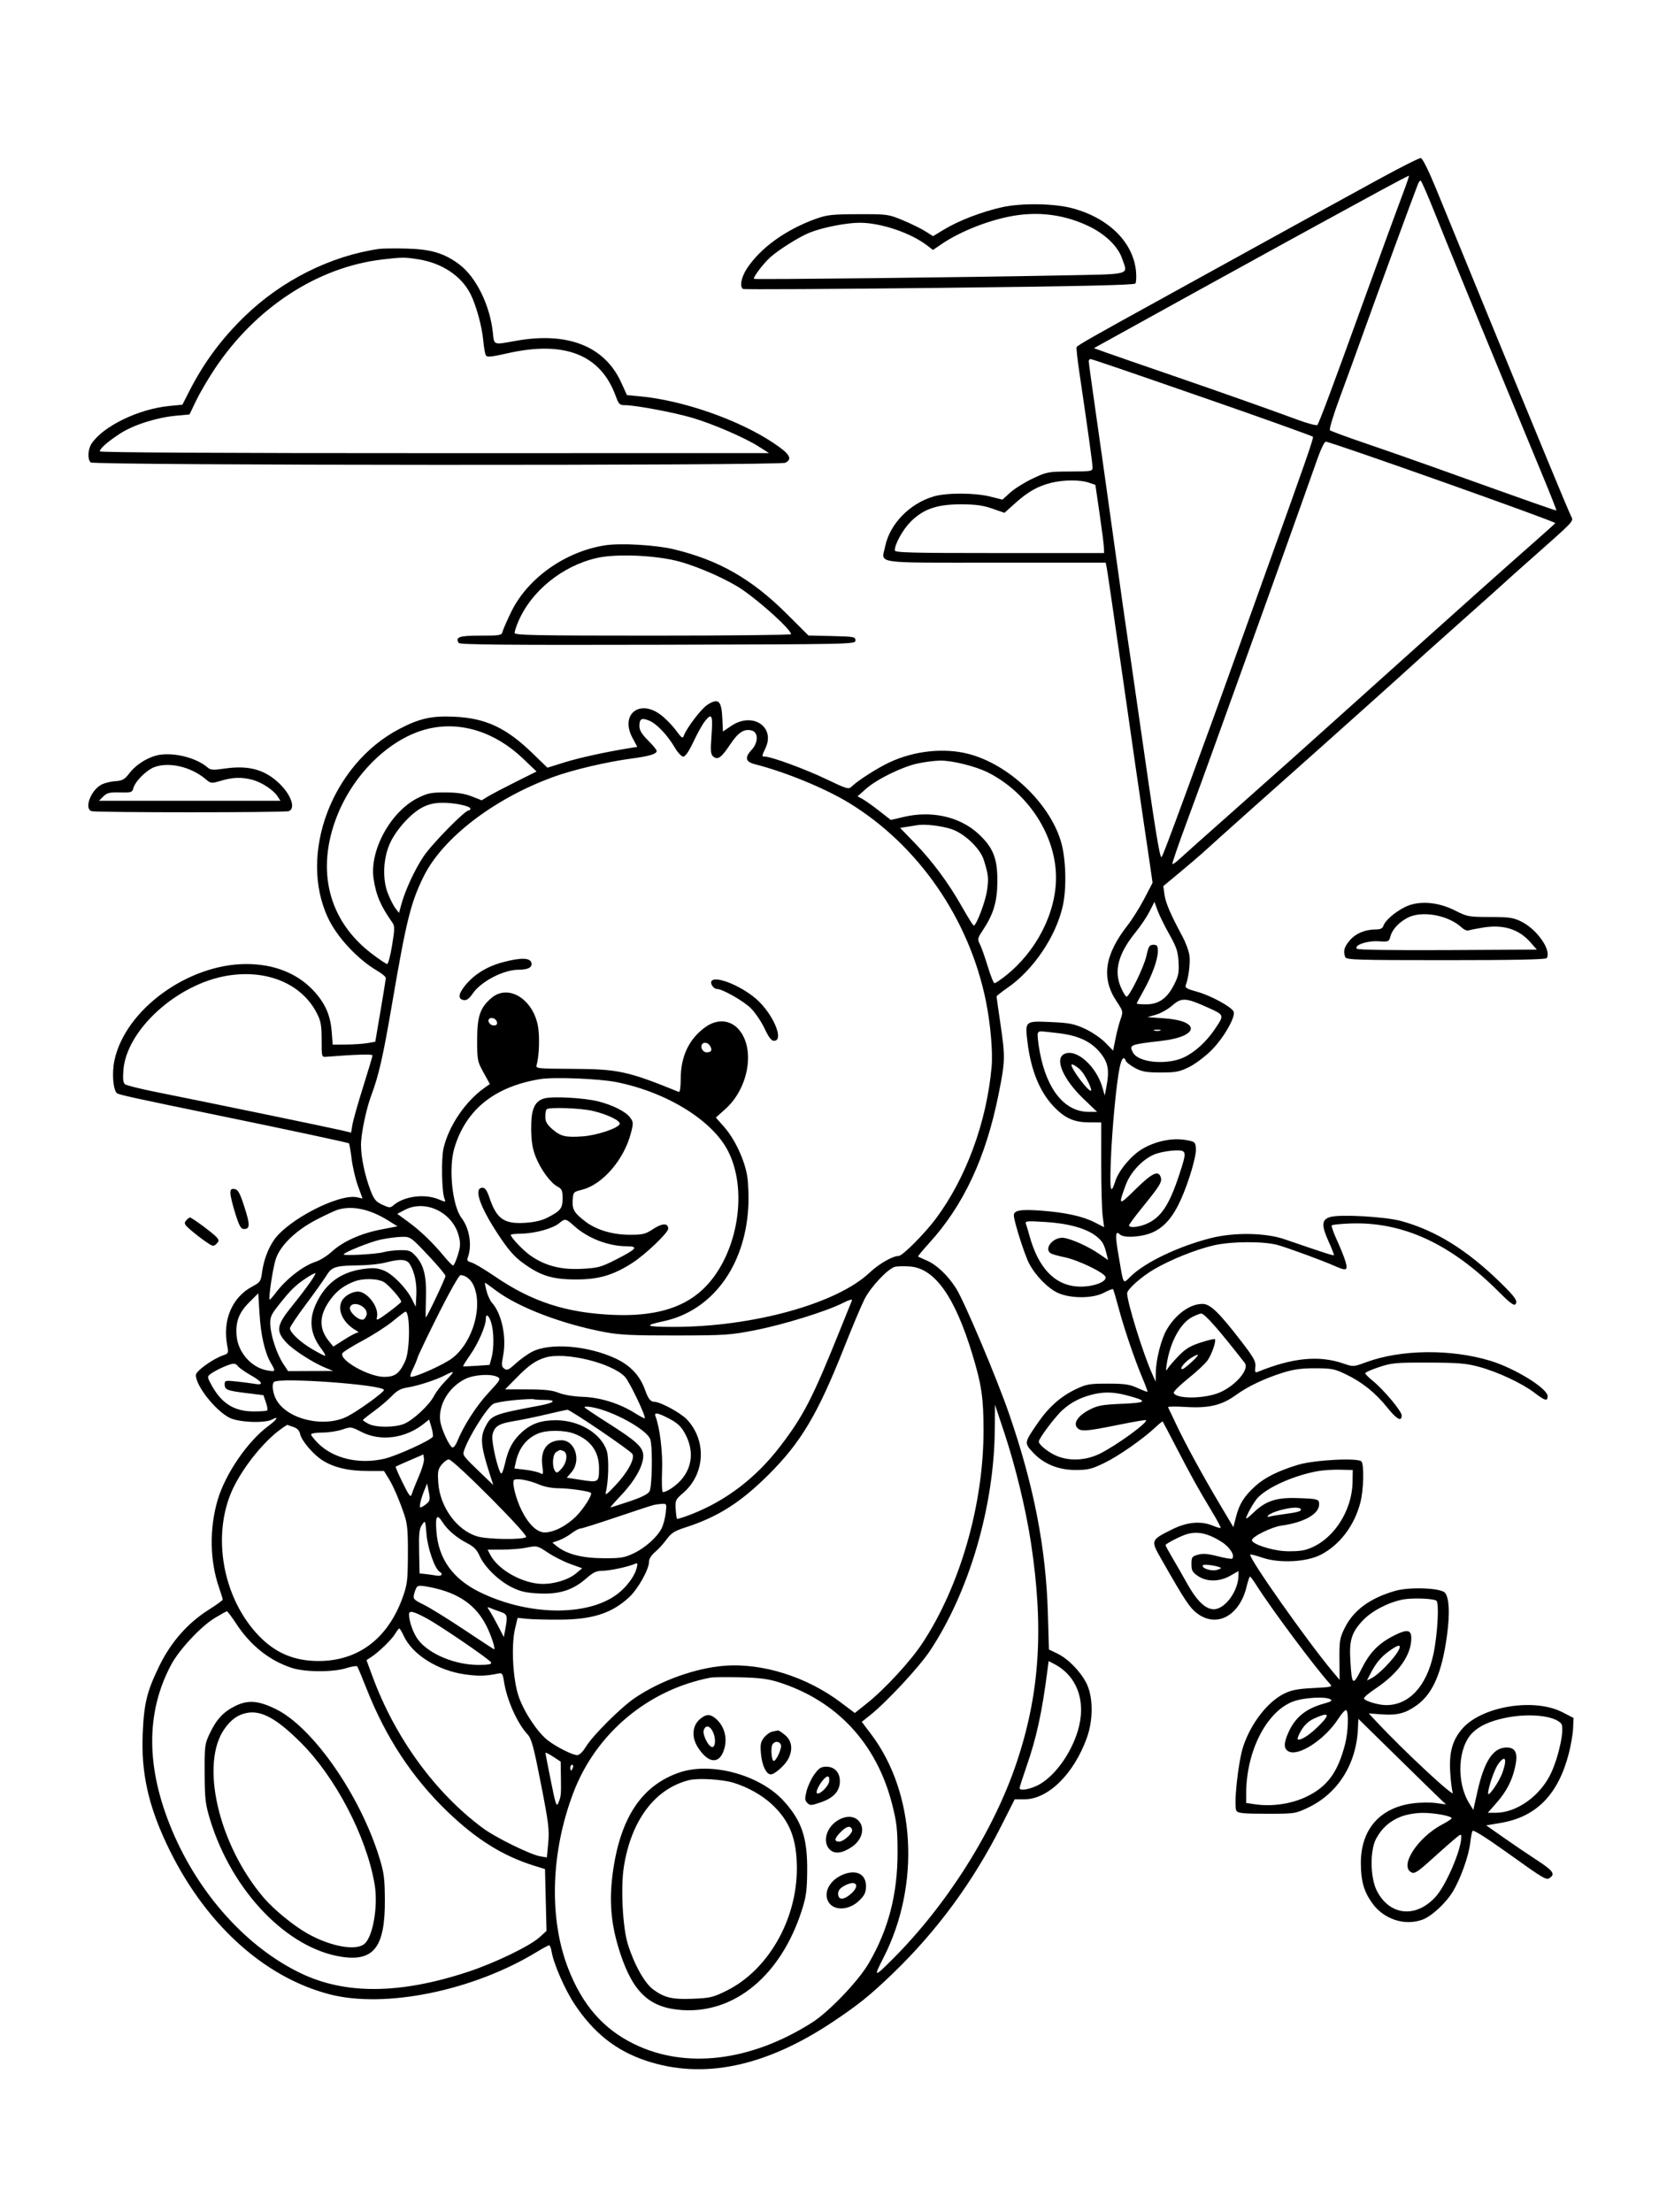 <svg xmlns="http://www.w3.org/2000/svg" width="864" height="1152" viewBox="0 0 864 1152" version="1.1">
	<path d="M 717.500 93.638 C 705.950 99.976, 691.100 108.116, 684.500 111.729 C 677.900 115.342, 664.175 122.901, 654 128.529 C 643.825 134.156, 621.775 146.314, 605 155.547 C 568.951 175.389, 561.238 179.779, 560.693 180.765 C 560.470 181.169, 561.121 187.125, 562.139 194 C 566.572 223.924, 569 241.406, 568.996 243.379 C 568.991 245.417, 568.534 245.502, 557.246 245.541 C 545.900 245.580, 545.242 245.703, 537.903 249.155 C 533.725 251.120, 528.450 254.405, 526.182 256.455 L 522.057 260.181 515.715 258.591 C 507.617 256.560, 492.939 256.532, 486.195 258.535 C 473.717 262.240, 463.421 272.838, 461.008 284.461 C 459.068 293.807, 453.634 293, 518.528 293 L 575.841 293 576.402 295.750 C 576.710 297.262, 580.599 323.925, 585.044 355 C 589.489 386.075, 594.011 417.350, 595.092 424.500 C 596.173 431.650, 597.776 442.498, 598.654 448.606 L 600.252 459.711 595.978 467.926 C 593.627 472.444, 589.706 478.696, 587.265 481.820 C 575.215 497.237, 573.454 509.313, 581.490 521.419 C 584.965 526.654, 584.991 526.774, 583.563 530.823 C 582.767 533.078, 581.576 537.666, 580.917 541.017 L 579.718 547.110 575.609 542.909 C 573.349 540.599, 568.575 537.364, 565 535.720 C 559.397 533.144, 556.980 532.664, 547.480 532.237 C 533.750 531.620, 533.782 531.593, 535.096 542.520 C 536.828 556.919, 541.260 568.072, 548.276 575.684 C 554.214 582.126, 559.106 584.418, 567.011 584.463 L 573.521 584.500 573.511 606 C 573.505 617.825, 573.843 630.098, 574.261 633.273 L 575.023 639.045 569.887 636.443 C 563.748 633.332, 554.785 631.382, 542.313 630.443 C 531.656 629.641, 528 630.258, 528 632.856 C 528 635.797, 533.483 653.124, 535.909 657.849 C 539.139 664.141, 545.813 670.971, 551 673.294 C 557.679 676.286, 569.088 676.242, 574.870 673.203 C 577.274 671.940, 579.428 671.095, 579.658 671.324 C 579.887 671.554, 581.198 675.962, 582.570 681.121 C 585.435 691.888, 590.899 707.947, 595.028 717.735 C 596.590 721.437, 597.742 724.591, 597.588 724.745 C 597.435 724.899, 595.102 724.013, 592.405 722.777 C 588.320 720.906, 585.744 720.528, 577 720.516 C 567.629 720.503, 565.871 720.796, 560.650 723.241 C 552.532 727.043, 546.151 732.683, 540.307 741.223 C 533.453 751.239, 533.430 751.363, 537.612 755.993 C 543.216 762.196, 550.877 765.444, 559.970 765.475 C 566.591 765.497, 568.406 765.065, 575 761.897 C 582.411 758.337, 595.314 749.333, 601.887 743.135 C 603.750 741.379, 605.384 740.067, 605.517 740.221 C 605.650 740.374, 608.676 746.125, 612.241 753 C 620.471 768.873, 624.054 775.338, 630.731 786.367 C 633.684 791.244, 635.921 795.412, 635.703 795.630 C 635.485 795.848, 633.677 795.345, 631.686 794.513 C 625.379 791.878, 618.186 792.541, 610.303 796.485 C 599.223 802.028, 599.208 802.071, 604.784 811.859 C 617.405 834.014, 619.766 837.543, 623.938 840.500 C 634.104 847.703, 645.698 841.105, 649.265 826.086 C 649.930 823.289, 650.704 821.001, 650.987 821.002 C 651.269 821.003, 652.790 823.045, 654.367 825.541 C 661.921 837.499, 684.734 868.133, 692.314 876.498 C 694.115 878.486, 694.054 878.504, 683.814 879.046 C 675.615 879.480, 672.503 880.092, 668.637 882.030 C 660.111 886.303, 651.593 897.284, 647.545 909.220 C 644.807 917.291, 642.343 940.500, 643.958 943 C 644.747 944.222, 647.667 944.500, 659.714 944.500 C 674.260 944.500, 674.609 944.448, 681.223 941.315 C 696.769 933.950, 706.406 918.655, 707.215 900.060 L 707.432 895.072 727.966 915.224 C 739.260 926.308, 749.537 936.339, 750.805 937.516 L 753.110 939.656 747.805 938.921 C 744.887 938.517, 739.446 938.595, 735.714 939.095 C 718.433 941.408, 708.601 952.847, 708.728 970.494 C 708.792 979.517, 710.231 984.665, 714.363 990.661 C 720.337 999.331, 731.338 1003.083, 740.762 999.665 C 745.594 997.912, 753.061 990.992, 756.728 984.868 C 760.737 978.171, 764.952 966.290, 765.703 959.574 C 766.014 956.783, 766.546 954.004, 766.885 953.399 C 767.257 952.733, 773.990 956.937, 783.905 964.025 C 805.060 979.147, 805.258 979.263, 807.406 977.692 C 810.014 975.786, 808.571 973.949, 800.189 968.510 C 795.960 965.765, 788.341 960.601, 783.258 957.034 L 774.016 950.549 781.531 949.279 C 800.094 946.144, 811.469 934.570, 817.014 913.176 C 818.122 908.904, 819.134 902.981, 819.264 900.014 L 819.500 894.620 813.734 891.644 C 798.938 884.006, 771.528 888.556, 761.458 900.321 C 756.362 906.273, 754.634 912.574, 755.265 922.900 C 755.554 927.630, 756.148 932.400, 756.586 933.500 C 757.865 936.717, 730.929 911.654, 716.672 896.362 L 712.844 892.256 719.781 892.752 C 727.782 893.325, 732.066 892.183, 737.969 887.907 C 746.253 881.906, 751.006 870.841, 753.607 851.500 C 755.120 840.256, 754.772 832.439, 752.631 829.510 C 750.720 826.896, 734.169 826.228, 726.510 828.454 C 713.345 832.281, 704.829 838.575, 700.280 847.839 C 697.745 853.001, 697.507 854.439, 697.582 864.144 L 697.664 874.787 694.188 870.644 C 680.869 854.769, 649.886 810.781, 651.140 809.527 C 651.348 809.318, 654.215 810.060, 657.509 811.176 C 666.376 814.177, 680.405 813.457, 687.856 809.618 C 697.725 804.534, 705.328 794.518, 708.467 782.465 C 710.131 776.075, 710.504 763.344, 709.091 761.113 C 707.766 759.021, 684.560 760.196, 676 762.789 C 665.624 765.932, 658.484 769.513, 653.578 774.034 C 647.844 779.320, 645.409 783.241, 643.691 789.954 L 642.337 795.245 635.274 783.372 C 626.253 768.209, 617.049 751.314, 612.370 741.329 C 610.353 737.023, 608.528 733.180, 608.316 732.790 C 608.104 732.399, 612.344 732.348, 617.738 732.677 C 629.560 733.397, 636.337 731.775, 643.631 726.478 C 649.853 721.960, 658.497 717.837, 668 714.854 C 673.715 713.060, 677.761 712.506, 685 712.526 C 693.618 712.549, 695.112 712.848, 701.084 715.747 C 709.588 719.876, 716.302 725.272, 722.413 732.891 C 727.393 739.101, 730 740.541, 730 737.083 C 730 734.871, 720.524 723.559, 714.853 719.002 C 712.734 717.299, 711 715.540, 711 715.092 C 711 714.645, 714.263 713.203, 718.250 711.889 C 724.882 709.704, 727.076 709.506, 744 709.570 C 759.789 709.630, 763.672 709.961, 770.500 711.830 C 780.230 714.494, 792.833 720.418, 799.259 725.349 C 804.652 729.487, 806 729.831, 806 727.067 C 806 723.024, 788.804 712.424, 775.992 708.569 C 755.488 702.400, 729.670 702.697, 711.651 709.310 C 704.819 711.817, 704.788 711.819, 699.595 710.033 C 686.890 705.661, 673.093 707.020, 654.947 714.429 C 653.692 714.941, 653.466 714.434, 653.771 711.781 C 654.095 708.959, 653.071 707.101, 646.454 698.500 C 634.854 683.425, 630.269 679, 626.248 679 C 619.744 679, 612.343 684.326, 607.600 692.419 C 604.747 697.287, 602.032 708.010, 601.929 714.812 L 601.859 719.500 599.860 715 C 595.167 704.430, 587.039 678.170, 587.007 673.471 C 586.993 671.458, 594.431 664.836, 601.046 660.973 C 609.731 655.901, 622.718 650.688, 632.082 648.516 C 641.213 646.398, 658.422 646.315, 665.500 648.356 C 671.391 650.054, 688.674 656.399, 694.777 659.104 C 701.235 661.967, 702.035 661.721, 700.818 657.250 C 700.256 655.188, 698.264 650.166, 696.390 646.091 C 694.517 642.017, 693.250 638.417, 693.575 638.091 C 693.900 637.766, 698.030 637.338, 702.754 637.140 C 730.481 635.979, 755.768 647.655, 781.236 673.377 C 786.006 678.194, 788.414 679.986, 789.140 679.260 C 790.688 677.712, 789.121 675.413, 781.342 667.823 C 763.884 650.787, 747.446 640.625, 729.522 635.789 C 721.419 633.602, 698.371 632.281, 693 633.694 C 688.282 634.936, 688.039 637.924, 691.952 646.555 C 693.638 650.273, 694.869 653.464, 694.687 653.646 C 694.383 653.951, 689.293 652.304, 669 645.338 C 658.977 641.897, 642.576 641.659, 630.409 644.778 C 613.594 649.089, 596.470 657.280, 588.878 664.643 C 584.649 668.744, 585.278 669.858, 582.442 653.238 C 580.712 643.106, 580.906 640.506, 583.217 642.817 C 585.279 644.879, 595.006 644.210, 600.560 641.624 C 606.498 638.859, 610.898 633.711, 614.927 624.813 C 619.179 615.423, 623.192 601.744, 622.824 597.891 C 622.514 594.643, 622.279 594.463, 617.261 593.611 C 610.372 592.442, 601.548 594.317, 594.749 598.394 C 589.084 601.791, 582.647 609.499, 580.882 615 C 578.430 622.641, 577.905 620.319, 578.509 604.500 C 579.152 587.680, 581.426 563.784, 583.148 555.750 C 584.175 550.958, 585.318 549.780, 586.344 552.455 C 586.651 553.255, 588.837 554.939, 591.201 556.198 C 594.759 558.091, 597.050 558.487, 604.500 558.493 C 612.354 558.499, 614.230 558.141, 619.237 555.683 C 622.393 554.133, 627.660 550.180, 630.942 546.898 C 637.165 540.675, 643.550 529.596, 642.495 526.849 C 641.555 524.399, 630.442 518.342, 623.382 516.431 C 618.245 515.040, 617.036 514.351, 617.524 513.089 C 619.014 509.234, 619.995 501.162, 619.430 497.390 C 619.092 495.130, 617.516 490.855, 615.927 487.890 C 609.560 476.004, 607.099 470.292, 606.484 465.976 L 605.841 461.452 614.170 454.524 C 618.752 450.714, 624.075 446.177, 626 444.442 C 627.925 442.708, 632.437 438.636, 636.027 435.394 C 642.055 429.951, 658.540 415.248, 673.470 402 C 690.553 386.841, 735.563 346.524, 736 345.989 C 736.275 345.653, 747.075 335.970, 760 324.471 C 772.925 312.973, 783.725 303.313, 784 303.004 C 784.275 302.696, 790.575 297.068, 798 290.496 C 820.264 270.793, 819.601 271.504, 818.214 268.822 C 817.554 267.545, 812.006 254.350, 805.886 239.500 C 799.765 224.650, 792.160 206.200, 788.985 198.500 C 785.811 190.800, 779.622 175.725, 775.231 165 C 758.936 125.192, 753.993 113.128, 747.782 98.006 C 743.971 88.727, 740.833 82.432, 739.959 82.314 C 739.156 82.205, 729.050 87.301, 717.500 93.638 M 719.500 98.951 C 711.800 103.137, 701.900 108.533, 697.500 110.942 C 693.100 113.351, 680.275 120.369, 669 126.538 C 657.725 132.706, 635.675 144.843, 620 153.507 C 604.325 162.172, 586.596 171.971, 580.602 175.284 L 569.705 181.306 576.102 183.594 C 579.621 184.853, 593.750 189.751, 607.500 194.479 C 634.200 203.660, 660.607 212.982, 675.902 218.626 C 681.073 220.535, 685.656 221.737, 686.087 221.298 C 686.911 220.458, 694.506 200.151, 708.637 161 C 718.023 134.997, 726.553 111.662, 731.081 99.606 C 732.711 95.264, 733.922 91.628, 733.772 91.526 C 733.623 91.424, 727.200 94.765, 719.500 98.951 M 738.511 95.750 C 736.512 100.727, 716.920 154.073, 710.875 171 C 707.045 181.725, 701.179 197.851, 697.841 206.835 C 694.442 215.983, 692.151 223.546, 692.635 224.025 C 693.111 224.494, 700.925 227.396, 710 230.474 C 719.075 233.551, 734.600 238.971, 744.500 242.517 C 799.707 262.292, 810.306 266.025, 810.541 265.775 C 810.682 265.624, 807.440 257.400, 803.335 247.500 C 799.231 237.600, 793.462 223.650, 790.517 216.500 C 787.571 209.350, 782.832 197.875, 779.985 191 C 767.849 161.689, 753.393 126.330, 747.180 110.758 C 743.506 101.551, 740.211 94.013, 739.857 94.008 C 739.503 94.004, 738.898 94.787, 738.511 95.750 M 522 107.882 C 511.532 110.188, 499.381 114.841, 491.715 119.481 L 485.931 122.981 481.889 120.430 C 479.666 119.026, 474.394 116.443, 470.173 114.689 C 462.648 111.561, 462.201 111.501, 447 111.543 C 433.360 111.581, 430.720 111.866, 425 113.916 C 409.322 119.538, 396.176 128.980, 389.048 139.741 C 386.057 144.257, 385.070 149.307, 386.952 150.470 C 387.476 150.794, 433.488 150.544, 489.202 149.914 C 562.462 149.087, 590.722 148.456, 591.300 147.635 C 591.741 147.011, 591.892 144.199, 591.637 141.386 C 590.263 126.246, 577.480 113.542, 558.500 108.452 C 549.039 105.914, 532.133 105.650, 522 107.882 M 530 112.039 C 517.080 113.805, 500.577 120.097, 490.201 127.214 L 485.903 130.163 482.701 127.723 C 474.135 121.196, 458.667 116, 447.798 116 C 440.784 116, 428.659 118.375, 421.728 121.107 C 416.388 123.212, 405.133 130.285, 400.972 134.151 C 397.130 137.721, 391.850 144.804, 392.725 145.215 C 393.632 145.642, 502.060 144.437, 551.750 143.449 C 590.321 142.682, 587.401 143.468, 584.398 134.655 C 582.212 128.238, 575.483 121.772, 566.670 117.620 C 555.098 112.168, 542.776 110.292, 530 112.039 M 197.500 129.610 C 172.284 133.200, 146.763 145.984, 127.450 164.699 C 115.329 176.446, 106.149 188.856, 98.546 203.775 L 94.995 210.742 87.970 211.434 C 72.219 212.986, 53.827 221.894, 47.757 230.910 C 45.743 233.901, 45.453 239.053, 47.200 240.800 C 48.796 242.396, 406.087 242.559, 409.066 240.965 C 412.897 238.914, 411.304 236.329, 402.668 230.583 C 384.628 218.580, 355.741 208.498, 333.337 206.386 L 326.500 205.741 323.541 199.222 C 314.924 180.242, 295.596 172.619, 268.500 177.515 C 256.780 179.633, 257.374 179.848, 256.682 173.234 C 255.205 159.096, 247.998 144.363, 239.360 137.820 C 231.489 131.857, 224.479 129.749, 211.500 129.443 C 205.450 129.300, 199.150 129.375, 197.500 129.610 M 199.247 135.103 C 165.457 139.034, 133.082 160.145, 111.816 192.114 C 108.342 197.336, 103.969 204.808, 102.099 208.718 L 98.697 215.827 91.599 216.487 C 81.464 217.429, 69.357 221.315, 62.449 225.842 C 55.887 230.144, 52 233.565, 52 235.039 C 52 235.650, 115.441 235.991, 226.250 235.974 L 400.500 235.949 395.140 232.533 C 387.860 227.895, 371.116 220.667, 360.354 217.518 C 350.904 214.752, 330.896 211, 325.598 211 C 322.686 211, 322.239 210.569, 320.671 206.250 C 312.826 184.630, 294.008 177.221, 264.168 184.005 C 256.020 185.857, 253.671 186.086, 253.053 185.086 C 252.623 184.390, 251.986 180.763, 251.639 177.028 C 250.963 169.757, 247.903 158.707, 244.985 153 C 240.209 143.660, 230.230 137.026, 218 135.060 C 210.764 133.897, 209.595 133.899, 199.247 135.103 M 567 188.137 C 567 188.762, 568.785 201.700, 570.967 216.887 C 573.149 232.074, 577.429 262.500, 580.477 284.500 C 583.525 306.500, 586.450 327.200, 586.976 330.500 C 587.502 333.800, 590.183 352.250, 592.933 371.500 C 601.676 432.696, 604.044 447.412, 604.965 446.296 C 605.566 445.568, 608.876 436.842, 618.355 411 C 629.536 380.516, 637.541 358.523, 640.010 351.500 C 641.557 347.100, 649.874 323.925, 658.492 300 C 679.989 240.320, 684.292 227.959, 683.756 227.423 C 683.298 226.964, 656.246 217.282, 629.500 208.004 C 581.242 191.263, 568.743 187, 567.922 187 C 567.415 187, 567 187.512, 567 188.137 M 686.172 238.750 C 680.069 256.130, 658.655 316.014, 650.324 339 C 645.639 351.925, 638.266 372.400, 633.939 384.500 C 629.613 396.600, 622.484 416.165, 618.097 427.977 C 613.711 439.790, 610.326 449.659, 610.576 449.909 C 610.826 450.159, 612.486 449.001, 614.265 447.335 C 616.044 445.670, 628.075 434.944, 641 423.501 C 653.925 412.057, 668.100 399.460, 672.500 395.506 C 676.900 391.553, 690.175 379.640, 702 369.034 C 713.825 358.427, 729.125 344.687, 736 338.499 C 755.550 320.904, 787.470 292.436, 799.268 282.074 C 805.171 276.889, 810 272.541, 810 272.411 C 810 271.488, 693.027 230, 690.424 230 C 689.776 230, 687.862 233.938, 686.172 238.750 M 547.500 251.409 C 540.511 253.141, 535.420 256.011, 528.806 261.948 L 523.113 267.059 516.806 264.859 C 511.966 263.170, 508.175 262.652, 500.500 262.631 C 488.046 262.597, 480.886 265.061, 474.301 271.647 C 470.216 275.732, 466 283.317, 466 286.583 C 466 287.788, 474.139 288, 520.500 288 L 575 288 574.926 285.250 C 574.885 283.738, 573.865 275.750, 572.659 267.500 L 570.466 252.500 566.983 251.306 C 562.526 249.779, 553.895 249.825, 547.500 251.409 M 314.973 283.992 C 294.172 287.305, 274.670 301.195, 266.186 318.739 C 264.039 323.177, 262.037 327.751, 261.735 328.904 C 261.221 330.872, 260.514 331, 250.201 331 C 239.122 331, 236.979 331.730, 238.904 334.845 C 239.446 335.721, 265.107 335.946, 342.562 335.755 C 444.748 335.502, 445.500 335.485, 445.500 333.500 C 445.500 331.624, 444.740 331.483, 433.273 331.219 L 421.045 330.939 409.773 319.692 C 391.508 301.468, 374.250 291.612, 350.795 286.010 C 341.337 283.751, 322.980 282.717, 314.973 283.992 M 311 290.527 C 293.043 294.559, 276.796 307.646, 269.965 323.581 C 268.884 326.103, 268 328.804, 268 329.583 C 268 330.793, 278.539 331, 340 331 C 379.600 331, 411.993 330.663, 411.984 330.250 C 411.936 327.929, 396.888 314.159, 386.745 307.153 C 379.353 302.047, 364.380 295.339, 353.965 292.466 C 342.007 289.167, 321.232 288.230, 311 290.527 M 368.387 367.028 C 365.294 369.010, 357.708 378.912, 356.238 382.886 C 355.538 384.779, 355.160 384.547, 351.985 380.273 C 350.068 377.693, 346.553 374.101, 344.172 372.291 C 333.051 363.833, 322.858 372.048, 329.378 384.214 L 331.905 388.927 328.203 389.520 C 315.798 391.507, 301.918 394.539, 294.104 396.968 L 285.101 399.766 277.208 392.133 C 263.500 378.876, 252.836 373.937, 236.380 373.222 C 224.677 372.714, 218.428 374.123, 207.872 379.649 C 172.880 397.969, 155.217 444.940, 170.866 478.061 C 175.643 488.170, 186.264 499.554, 196.538 505.575 C 198.992 507.013, 200.972 508.710, 200.938 509.345 C 200.903 509.980, 199.653 517.695, 198.158 526.488 L 195.441 542.476 191.470 543.180 C 189.287 543.568, 184.298 543.911, 180.384 543.942 L 173.269 544 172.749 537.250 C 172.076 528.507, 169.237 522.188, 163.034 515.629 C 154.652 506.766, 142.616 502.033, 128.410 502.012 C 97.846 501.967, 65.104 525.888, 59.578 552.299 C 58.234 558.719, 58.871 567.271, 60.839 569.239 C 61.612 570.012, 70.144 571.889, 112 580.494 C 150.942 588.500, 181.332 594.999, 181.741 595.408 C 181.979 595.646, 182.600 599.273, 183.121 603.469 C 183.642 607.664, 185.131 614.025, 186.430 617.605 L 188.793 624.113 185.942 623.487 C 176.630 621.442, 150.040 635.110, 142.702 645.714 C 139.529 650.300, 137.274 656.456, 136.425 662.851 C 135.844 667.233, 135.439 667.801, 131.346 669.972 C 120.883 675.523, 115.787 687.529, 118.332 700.629 C 119.097 704.562, 119 704.804, 116.289 705.749 C 110.689 707.702, 102 713.978, 102 716.071 C 102 721.651, 112.072 734.445, 119.475 738.268 C 124.214 740.715, 137.984 741.281, 141.750 739.183 C 145.482 737.104, 144.234 739.294, 139.860 742.500 C 129.007 750.455, 117.270 767.591, 113.293 781.291 C 108.985 796.129, 109.264 812.734, 114.055 826.661 C 115.125 829.770, 116 832.614, 116 832.982 C 116 833.350, 112.637 835.781, 108.526 838.385 C 97.717 845.233, 88.959 855.215, 82.980 867.500 C 76.477 880.864, 74.982 886.990, 74.320 903 C 73.499 922.838, 77.078 939.453, 86.544 959.742 C 105.633 1000.658, 136.668 1029.405, 171.572 1038.501 C 200.446 1046.027, 246.237 1036.710, 279.371 1016.569 C 282.600 1014.606, 285.579 1013, 285.990 1013 C 286.402 1013, 286.977 1014.473, 287.270 1016.274 C 288.299 1022.619, 294.249 1036.205, 299.328 1043.809 C 309.317 1058.762, 320.801 1067.836, 336.348 1073.060 C 366.148 1083.074, 398.729 1076.284, 433.949 1052.718 C 447.064 1043.943, 453.059 1039.119, 464.500 1028.135 C 487.877 1005.693, 506.696 980.121, 521.612 950.532 L 528.434 937 533.401 937 C 545.836 937, 559.201 923.873, 566.038 904.943 C 569.444 895.512, 569.328 883.391, 565.765 876.454 C 562.541 870.178, 556.237 863.777, 550.584 861.041 L 546.279 858.957 545.729 840.228 C 544.726 806.049, 538.504 773.960, 525.617 736.500 C 519.167 717.754, 502.191 677.574, 497.852 670.787 C 493.610 664.151, 487.855 658.678, 482.812 656.483 C 480.441 655.451, 478.333 654.491, 478.129 654.349 C 477.925 654.208, 480.541 651.033, 483.942 647.296 C 501.793 627.678, 513.363 602.949, 519.943 570.353 C 523.548 552.492, 523.600 550.633, 521 533 C 519.905 525.575, 519.007 519.237, 519.005 518.916 C 519.002 518.595, 521.499 516.611, 524.553 514.508 C 538.193 505.114, 550.002 487.624, 553.531 471.592 C 555.601 462.183, 555.114 446.689, 552.474 438 C 546.378 417.938, 525.227 397.975, 504.356 392.586 C 491.647 389.305, 476.228 390.946, 463.322 396.952 C 457.044 399.874, 446.575 406.568, 443.546 409.597 C 441.989 411.154, 441.101 410.893, 430.189 405.679 C 419.337 400.493, 401.669 394, 398.410 394 C 396.637 394, 396.647 393.809, 398.632 389.645 C 403.957 378.480, 391.919 370.548, 380.900 377.960 L 376.500 380.921 376.200 374.252 C 375.774 364.799, 374.174 363.320, 368.387 367.028 M 366.974 375.750 C 365.780 377.262, 363.160 381.986, 361.152 386.247 C 358.764 391.312, 356.927 393.995, 355.845 393.997 C 354.933 393.999, 352.974 391.925, 351.480 389.375 C 347.657 382.853, 342.067 376.932, 338.206 375.315 C 334.163 373.623, 333 374.242, 333 378.085 C 333 380.269, 334.189 382.241, 337.500 385.553 C 339.975 388.028, 342 390.500, 342 391.048 C 342 392.624, 338.157 393.792, 329 394.999 C 316.267 396.677, 298.659 400.797, 288.493 404.477 C 257.429 415.722, 230.480 436.367, 220.587 456.500 C 213.865 470.179, 211.611 479.311, 204.056 523.500 C 199.481 550.259, 197.233 560.122, 193.366 570.394 C 190.702 577.472, 188.014 590.411, 188.007 596.188 C 187.999 602.660, 190.044 612.349, 193.068 620.169 C 194.772 624.578, 195.819 625.821, 199.117 627.357 C 202.662 629.008, 203.294 629.050, 204.803 627.728 C 210.305 622.908, 221.095 621.470, 228.511 624.569 C 232.078 626.059, 232.229 626.047, 231.516 624.319 C 230.046 620.760, 229.714 603.365, 231.010 597.868 C 233.762 586.205, 242.348 573.558, 252.310 566.493 L 255.120 564.500 251.810 558.500 C 248.628 552.731, 248.500 552.076, 248.500 541.500 C 248.500 529.175, 250.057 524.654, 256.033 519.626 C 264.575 512.438, 277.171 519.878, 280.068 533.823 C 281.161 539.084, 280.859 549.698, 279.480 554.500 C 278.920 556.448, 279.403 556.503, 298.203 556.599 C 321.981 556.720, 326.914 557.791, 353.500 568.604 C 354.111 568.853, 354.506 566.191, 354.515 561.755 C 354.539 550.072, 358.833 541.031, 367.253 534.932 C 373.996 530.047, 381.478 531.105, 385.908 537.570 C 393.132 548.113, 389.284 567.165, 377.854 577.441 L 372.810 581.977 377.043 586.738 C 382.659 593.054, 387.834 604.096, 389.169 612.610 C 389.763 616.399, 389.994 623.775, 389.683 629 C 387.857 659.671, 370.640 682.676, 345.500 688.039 C 334.999 690.279, 336.125 690.938, 350.506 690.970 C 391.638 691.059, 435.654 678.952, 452.734 662.851 C 457.766 658.108, 464.781 654.068, 468.066 654.022 C 470.029 653.994, 481.560 642.416, 487.347 634.661 C 503.154 613.482, 513.853 584.360, 516.429 555.500 C 517.123 547.726, 515.842 533.052, 513.438 521.238 C 504.742 478.515, 478.346 440.271, 442.312 418.192 C 429.902 410.588, 408.994 401.982, 393.250 397.998 C 388.202 396.721, 387.693 394.513, 391.500 390.405 C 395.023 386.604, 394.984 381.285, 391.426 380.392 C 387.489 379.404, 384.485 381.355, 380.310 387.613 C 375.683 394.546, 373.805 395.913, 371.516 394.014 C 370.093 392.833, 369.961 391.285, 370.561 382.822 C 371.317 372.169, 370.724 371, 366.974 375.750 M 222.760 379.558 C 203.380 384.255, 184.258 402.651, 175.484 425.041 C 164.461 453.169, 171.026 479.319, 193.417 496.469 C 197.388 499.511, 201.084 502, 201.629 502 C 202.174 502, 203.334 497.613, 204.205 492.250 C 205.571 483.845, 205.596 482.224, 204.384 480.500 C 198.183 471.676, 195.818 466.144, 194.552 457.500 C 192.393 442.757, 203.535 422.517, 217.663 415.518 C 222.742 413.001, 224.603 412.630, 232 412.656 C 238.128 412.678, 241.947 413.255, 245.684 414.722 L 250.869 416.758 254.184 414.734 C 256.008 413.620, 262.435 410.244, 268.466 407.230 L 279.433 401.751 272.335 394.983 C 257.714 381.040, 239.730 375.445, 222.760 379.558 M 83.500 393.012 C 77.877 393.797, 71.134 397.799, 67.511 402.500 C 64.862 405.936, 63.818 406.540, 60.106 406.780 C 57.728 406.935, 54.462 407.744, 52.847 408.579 C 47.365 411.414, 43.742 420.920, 47.582 422.393 C 49.648 423.186, 148.352 423.186, 150.418 422.393 C 154.101 420.980, 151.590 413.803, 145.332 407.860 C 137.810 400.716, 129.452 398.439, 117.218 400.203 C 111.098 401.085, 109.663 401.012, 108.218 399.743 C 102.686 394.882, 91.644 391.875, 83.500 393.012 M 478 397.555 C 469.787 399.319, 456.657 405.758, 450.956 410.817 L 446.577 414.703 449.038 415.992 C 450.392 416.701, 454.299 419.465, 457.719 422.133 L 463.939 426.985 470.719 425.395 C 485.177 422.005, 499.759 425.271, 509.365 434.050 C 517.195 441.207, 519.510 446.948, 519.426 459 C 519.353 469.523, 517.441 475.971, 511.927 484.297 C 509.082 488.592, 508.980 489.063, 510.323 491.692 C 511.112 493.236, 512.951 498.438, 514.411 503.250 C 515.870 508.063, 517.459 512, 517.942 512 C 518.425 512, 521.021 510.261, 523.710 508.135 C 539.695 495.499, 549.965 475.498, 549.965 457 C 549.965 435.215, 535.572 412.925, 514.665 402.330 C 508.189 399.049, 495.883 395.981, 489.590 396.079 C 486.791 396.123, 481.575 396.787, 478 397.555 M 80.500 399.433 C 76.240 400.992, 70.298 406.965, 69.384 410.607 C 68.882 412.607, 68.253 412.792, 62.450 412.653 C 57.047 412.523, 55.722 412.845, 53.812 414.750 L 51.556 417 98.801 417 L 146.046 417 144.476 414.603 C 142.329 411.327, 136.327 407.388, 131.500 406.088 C 125.968 404.599, 121.267 404.732, 115.137 406.552 C 109.994 408.079, 109.867 408.066, 107.025 405.674 C 99.477 399.323, 88.108 396.648, 80.500 399.433 M 219.889 420.495 C 213.995 423.565, 206.407 431.955, 203.168 438.980 C 199.577 446.773, 199.057 457.551, 201.914 465 C 203.074 468.025, 204.876 471.604, 205.918 472.952 L 207.814 475.405 208.911 471.329 C 210.945 463.777, 215.738 453.333, 220.459 446.167 C 224.733 439.680, 242.049 422, 244.129 422 C 244.608 422, 245 421.603, 245 421.119 C 245 419.733, 236.691 417.995, 230.307 418.047 C 226.191 418.080, 223.157 418.793, 219.889 420.495 M 478 429.656 C 476.625 429.867, 473.988 430.285, 472.141 430.586 L 468.781 431.132 476.231 438.816 C 485.589 448.467, 493.980 459.786, 501.024 472.261 C 504.036 477.594, 506.776 481.967, 507.113 481.979 C 508.471 482.026, 513.225 469.481, 514.043 463.693 C 514.956 457.235, 514.774 455.532, 512.344 447.789 C 510.434 441.705, 502.070 433.813, 495.262 431.670 C 489.998 430.014, 481.863 429.065, 478 429.656 M 598.689 474.627 C 597.296 477.376, 594.120 482.124, 591.631 485.180 C 582.339 496.587, 579.941 505.557, 583.832 514.353 C 584.963 516.909, 586.250 519, 586.694 518.999 C 588.232 518.997, 595.806 503.470, 597.059 497.750 C 598.155 492.746, 598.622 492, 600.659 492 C 602.663 492, 603 492.499, 603 495.462 C 603 499.745, 599.875 508.260, 595.394 516.188 C 593.527 519.490, 592 522.374, 592 522.596 C 592 522.818, 594.183 523, 596.852 523 C 603.395 523, 607.727 520.006, 611.320 512.999 C 613.737 508.287, 614.091 506.570, 613.792 501 C 613.497 495.511, 612.747 493.263, 608.971 486.545 C 606.512 482.170, 603.762 476.574, 602.861 474.110 L 601.221 469.630 598.689 474.627 M 731.653 472.368 C 726.252 475.091, 721.324 479.403, 720.444 482.176 C 720.044 483.436, 718.881 484.002, 716.683 484.006 C 710.999 484.016, 706.245 485.957, 703.082 489.559 C 700.048 493.015, 699.410 495.299, 700.607 498.418 C 701.150 499.832, 706.705 500, 753.048 500 C 788.631 500, 805.088 499.666, 805.540 498.935 C 808.077 494.830, 800.490 483.940, 792.270 479.888 C 788.105 477.834, 786.035 477.534, 775.949 477.518 C 764.869 477.501, 764.133 477.365, 757.867 474.186 C 748.701 469.534, 738.656 468.838, 731.653 472.368 M 733 477.949 C 728.446 480.369, 725.091 484.022, 724.118 487.619 C 723.363 490.412, 723.169 490.490, 717.790 490.162 C 711.891 489.803, 704.886 492.286, 706.695 494.095 C 707.243 494.643, 726.539 494.914, 753.999 494.760 L 800.378 494.500 797.041 490.699 C 791.027 483.850, 782.986 481.325, 772.515 482.998 C 768.992 483.560, 765.506 484.252, 764.769 484.535 C 764.033 484.818, 762.426 484.114, 761.200 482.972 C 754.251 476.498, 740.379 474.027, 733 477.949 M 262 501.040 C 253.597 503.254, 246.754 507.505, 242.047 513.435 C 238.593 517.788, 238.437 520.344, 241.598 520.798 C 243.050 521.007, 244.402 520.016, 246.088 517.508 C 250.334 511.192, 262.070 505.028, 269.932 504.986 C 274.902 504.960, 277.124 503.871, 276.802 501.620 C 276.387 498.705, 271.575 498.517, 262 501.040 M 118.322 508.098 C 92.165 512.466, 65.953 536.255, 64.276 557.151 C 63.897 561.873, 64.122 563.842, 65.131 564.639 C 65.884 565.233, 73.475 567.110, 82 568.808 C 106.008 573.592, 170.598 586.929, 177.066 588.438 L 182.860 589.790 183.546 585.645 C 183.924 583.365, 186.429 574.525, 189.113 566 C 191.797 557.475, 193.995 550.094, 193.997 549.597 C 193.999 548.841, 185.254 549.098, 170 550.303 C 167.504 550.500, 167.500 550.486, 167.500 541.500 C 167.500 533.889, 167.117 531.750, 165.018 527.639 C 157.163 512.261, 138.976 504.650, 118.322 508.098 M 370.540 510.936 C 369.735 512.239, 371.659 515, 373.372 515.001 C 376.239 515.003, 387.258 521.258, 391.018 525.018 C 393.317 527.317, 396.545 532.078, 398.193 535.599 C 400.337 540.180, 401.730 542, 403.094 542 C 408.170 542, 403.520 529.783, 395.325 521.588 C 387.927 514.190, 372.599 507.603, 370.540 510.936 M 610.551 523.571 C 608.380 525.487, 604.581 527.645, 602.109 528.366 L 597.616 529.676 606.421 530.297 C 625.441 531.639, 624.514 539.759, 605.085 542.001 C 588.297 543.938, 587.911 544.096, 590.080 548.150 C 592.873 553.367, 607.662 554.768, 616.500 550.652 C 622.215 547.991, 628.224 542.531, 632.629 536 C 637.701 528.479, 637.742 528.614, 629.178 524.736 C 617.613 519.500, 615.328 519.357, 610.551 523.571 M 254.770 530.563 C 253.603 531.731, 255.194 534, 257.180 534 C 258.510 534, 259.038 533.437, 258.812 532.261 C 258.471 530.490, 255.916 529.417, 254.770 530.563 M 601.269 536.693 C 602.242 536.947, 603.592 536.930, 604.269 536.656 C 604.946 536.382, 604.150 536.175, 602.500 536.195 C 600.850 536.215, 600.296 536.439, 601.269 536.693 M 540.499 538.002 C 540.158 538.553, 540.609 542.940, 541.501 547.752 C 545.170 567.542, 554.522 579, 567.007 579 L 571.383 579 564.334 572.250 C 553.817 562.179, 549.162 551.589, 554.093 548.950 C 560.245 545.658, 570.904 554.955, 574.195 566.485 L 575.342 570.500 576.113 566.500 C 577.843 557.532, 577.246 553.644, 573.376 548.677 C 568.528 542.454, 561.763 539.230, 550.946 537.986 C 540.582 536.795, 541.246 536.794, 540.499 538.002 M 365.556 543.910 C 364.613 545.435, 366.108 548, 367.940 548 C 370.435 548, 371.070 547, 369.930 544.869 C 368.874 542.897, 366.503 542.377, 365.556 543.910 M 558 554.531 C 558 556.762, 566.416 568, 568.087 568 C 569.188 568, 565.552 560.391, 563.145 557.657 C 561.354 555.624, 558 553.585, 558 554.531 M 281.477 561.916 C 257.597 565.768, 242.577 577.825, 236.612 597.932 C 233.521 608.348, 235.550 627.917, 240.378 634.255 C 244.604 639.803, 245.981 648.932, 243.525 655.127 C 243.059 656.304, 243.587 656.930, 245.439 657.395 C 246.846 657.748, 252.384 661.033, 257.747 664.694 C 277.108 677.913, 294.946 683.697, 319.500 684.717 C 340.237 685.579, 355.132 681.416, 365.593 671.835 C 383.613 655.332, 390.096 621.201, 379.301 599.660 C 371.218 583.532, 347.415 568.773, 320.971 563.492 C 312.068 561.715, 288.546 560.776, 281.477 561.916 M 283.263 572.051 C 278.299 573.584, 276.547 577.798, 276.634 588 C 276.687 594.209, 277.294 598.024, 278.888 602.153 C 281.458 608.807, 286.642 615.935, 290.359 617.925 C 292.636 619.143, 293 619.983, 293 624.014 C 293 629.254, 292.024 630.502, 285.142 634.061 C 282.248 635.558, 278.364 636.470, 273.574 636.777 C 262.496 637.488, 258.651 634.784, 254.874 623.628 C 253.637 619.973, 252.616 618.500, 251.319 618.500 C 246.518 618.500, 249.703 628.051, 259.436 642.841 C 264.561 650.629, 267.698 654.254, 272.146 657.528 C 281.387 664.331, 287.551 666.266, 300 666.269 C 311.833 666.272, 319.250 664.100, 329.249 657.704 C 336.059 653.348, 348 641.970, 348 639.838 C 348 636.829, 344.884 636.888, 340.208 639.985 C 336.139 642.681, 334.845 643, 327.985 643 C 319.166 643, 310.675 640.506, 305.095 636.276 C 299.073 631.710, 297.987 629.937, 298.256 625.106 C 298.497 620.764, 298.556 620.697, 303.179 619.528 C 313.808 616.841, 324.965 603.910, 328.558 590.116 C 329.911 584.923, 329.884 584.316, 328.208 582.002 C 325.976 578.920, 319.381 575.554, 311.703 573.577 C 304.256 571.660, 287.449 570.758, 283.263 572.051 M 284.667 577.667 C 284.300 578.033, 284 579.787, 284 581.563 C 284 584.005, 284.858 585.546, 287.518 587.882 C 291.947 591.771, 294.386 592.371, 303.323 591.774 C 310.718 591.280, 322.022 587.513, 322.741 585.304 C 323.276 583.662, 316.361 580.298, 308.781 578.511 C 302.436 577.014, 285.898 576.436, 284.667 577.667 M 602.640 600.632 C 596.087 602.645, 588.952 609.811, 586.284 617.059 C 582.259 627.992, 582.482 628.087, 591.447 619.250 C 600.023 610.798, 603.307 609.240, 604.516 613.049 C 605.290 615.488, 604.050 617.511, 594.829 628.850 C 591.073 633.469, 588 637.642, 588 638.124 C 588 639.509, 592.715 639.146, 596.782 637.447 C 604.509 634.219, 608.838 627.826, 614.093 611.878 C 618.171 599.503, 618.097 598.984, 612.250 599.070 C 609.638 599.108, 605.313 599.811, 602.640 600.632 M 120 621.379 C 120 622.764, 121.145 627.520, 122.544 631.948 C 124.602 638.464, 125.466 640, 127.075 640 C 130.265 640, 130.296 637.806, 127.241 628.376 C 124.887 621.113, 123.967 619.442, 122.182 619.180 C 120.432 618.924, 120 619.360, 120 621.379 M 210.704 630.092 L 206.909 632.095 213.005 636.582 C 219.277 641.200, 225.569 647.306, 231.726 654.750 C 233.659 657.087, 235.575 659, 235.984 659 C 236.392 659, 237.485 656.588, 238.412 653.639 C 239.806 649.208, 239.901 647.494, 238.961 643.760 C 235.825 631.304, 221.519 624.384, 210.704 630.092 M 175.892 629.962 C 174.457 630.396, 169.507 632.703, 164.892 635.089 C 154.125 640.655, 145.988 648.510, 143.628 655.615 C 142.123 660.147, 139.728 676.061, 140.443 676.776 C 140.596 676.929, 142.001 675.355, 143.565 673.277 C 149.039 666.007, 157.894 659.125, 164.500 657.006 C 166.700 656.300, 170.444 653.947, 172.820 651.776 C 178.631 646.468, 187.923 642.283, 198.375 640.269 L 207.009 638.604 202.255 635.626 C 192.707 629.647, 183.480 627.664, 175.892 629.962 M 96.891 635.631 C 95.711 637.053, 96.021 637.679, 99.316 640.527 C 101.394 642.323, 104.893 645.040, 107.093 646.564 C 110.778 649.118, 111.220 649.209, 112.710 647.718 C 114.114 646.315, 114.141 645.873, 112.914 644.386 C 111.297 642.426, 99.946 634, 98.922 634 C 98.550 634, 97.636 634.734, 96.891 635.631 M 291.131 637.040 C 287.902 639.729, 278.713 642.269, 271.752 642.395 C 268.591 642.453, 266.003 642.735, 266.002 643.022 C 265.996 644.386, 272.612 651.325, 276.410 653.938 C 284.051 659.195, 292.176 661.287, 302.848 660.744 C 311.395 660.309, 312.914 659.905, 320.567 656.024 C 331.639 650.410, 332.799 649.004, 326.372 648.988 C 316.854 648.965, 306.137 644.829, 299.084 638.457 C 294.661 634.461, 294.303 634.397, 291.131 637.040 M 534.275 637.275 C 534.613 638.155, 535.400 640.771, 536.024 643.087 C 540.810 660.862, 549.919 670, 562.851 670 C 569.740 670, 576.237 667.513, 575.784 665.048 C 575.382 662.860, 561.651 656.199, 554.500 654.723 C 551.200 654.042, 547.938 653.124, 547.250 652.683 C 543.253 650.120, 548.933 643.680, 554.332 644.655 C 558.764 645.454, 567.097 649.283, 572.506 653.004 L 577.075 656.148 576.391 653.324 C 575.056 647.814, 574.083 646.165, 570.593 643.503 C 565.449 639.580, 556.155 637.052, 544.182 636.319 C 534.790 635.744, 533.727 635.847, 534.275 637.275 M 198.131 645.541 C 192.651 646.730, 179 652.224, 179 653.240 C 179 654.040, 195.977 653.100, 199.575 652.101 C 201.734 651.502, 205.816 651.009, 208.646 651.006 C 213.230 651.001, 214.113 651.364, 216.720 654.334 C 220.840 659.027, 222.203 664.894, 221.823 676.300 C 221.646 681.638, 221.626 686.003, 221.781 686.002 C 222.346 685.998, 232 665.639, 232 664.452 C 232 663.778, 227.906 658.900, 222.902 653.613 C 213.879 644.079, 213.766 644.001, 209.152 644.079 C 206.593 644.123, 201.634 644.781, 198.131 645.541 M 200.500 657.523 C 197.750 658.230, 191.900 658.856, 187.500 658.915 C 174.590 659.088, 172.857 659.616, 170 664.248 C 168.625 666.478, 163.787 673.266, 159.250 679.333 C 154.713 685.399, 151 690.949, 151 691.666 C 151 693.862, 156.193 698.768, 162.441 702.475 C 165.709 704.414, 168.769 706, 169.242 706 C 169.715 706, 168.901 704.426, 167.434 702.502 C 161.591 694.842, 160.682 687.386, 164.569 679 C 169.492 668.376, 177.366 662.509, 188.899 660.868 C 194.231 660.109, 196.312 660.238, 199.722 661.536 C 204.398 663.317, 211.617 670.671, 214.617 676.711 L 216.500 680.500 216.820 674.500 C 217.152 668.259, 215.854 662.109, 213.391 658.250 C 211.739 655.663, 208.457 655.478, 200.500 657.523 M 466.219 659.653 C 462.600 660.437, 453.510 670.047, 450.217 676.570 C 448.560 679.852, 443.744 691.279, 439.514 701.965 C 425.831 736.529, 417.087 751.203, 400.126 768.062 C 385.532 782.568, 373.884 789.930, 356.772 795.464 C 351.257 797.247, 349.526 798.355, 347.171 801.606 C 345.591 803.787, 342.881 806.764, 341.149 808.221 C 339.224 809.841, 338 811.806, 338 813.276 C 338 817.267, 332.228 827.535, 327.573 831.826 C 318.564 840.130, 308.593 843.339, 291.500 843.433 C 284.900 843.470, 277.267 843.275, 274.538 843 L 269.575 842.500 268.254 848 C 266.110 856.929, 267.100 874.891, 270.223 883.716 C 273.109 891.872, 280.111 902.322, 285.388 906.347 C 289.997 909.862, 298.290 914.007, 300.645 913.973 C 301.736 913.957, 303.530 912.236, 305 909.797 C 308.633 903.768, 323.475 888.986, 330.878 884.026 C 344.188 875.106, 362.208 868.651, 377.155 867.448 C 396.873 865.861, 420.128 873.164, 437.838 886.505 L 445.175 892.033 451.457 887.034 C 460.762 879.630, 474.062 865.226, 480.296 855.801 C 499.959 826.071, 512.218 783.525, 512.220 745 C 512.221 728.015, 511.216 721.129, 506.434 705.352 C 497.283 675.163, 486.750 660.374, 473.785 659.511 C 470.878 659.318, 467.474 659.382, 466.219 659.653 M 159.390 665.605 C 153.919 669.269, 151.528 671.590, 145.691 678.907 C 141.041 684.734, 140.597 685.734, 140.782 689.978 C 141.030 695.685, 144.205 705.200, 147.546 710.249 L 150.028 714 161.764 713.948 L 173.500 713.897 169.500 712.261 C 162.957 709.586, 152.732 703.015, 149.233 699.238 C 143.473 693.020, 143.907 690.246, 152.257 679.915 C 159.589 670.842, 165.112 663, 164.171 663 C 163.680 663, 161.529 664.172, 159.390 665.605 M 228.351 684.257 C 222.770 695.391, 217.875 705.625, 217.473 707 C 217.072 708.375, 215.892 711.188, 214.851 713.250 C 213.795 715.343, 213.424 717, 214.012 717 C 217.054 717, 231.641 710.351, 235.785 707.076 C 246.500 698.606, 251.758 679.543, 246.347 668.780 C 244.956 666.013, 242.194 663.994, 239.816 664.007 C 239.092 664.011, 233.933 673.123, 228.351 684.257 M 184.489 667.326 C 179.157 669.405, 175.572 672.071, 172.375 676.333 C 166.149 684.635, 165.805 691.581, 171.283 698.366 L 173.597 701.233 179.251 697.616 C 182.360 695.627, 185.488 693.986, 186.202 693.970 C 186.916 693.953, 186.600 693.443, 185.500 692.836 C 178.794 689.136, 175.450 682.265, 178.019 677.465 C 179.784 674.167, 185.178 671.733, 188.166 672.887 C 193.128 674.802, 197.406 681.732, 196.282 686.031 C 195.782 687.942, 196.680 687.549, 202.306 683.389 C 205.943 680.700, 208.936 678.224, 208.959 677.888 C 209.040 676.686, 202.812 669.516, 200.179 667.780 C 197.086 665.740, 189.147 665.510, 184.489 667.326 M 253.383 672.250 C 253.991 674.587, 255.259 677.351, 256.201 678.392 C 261.316 684.044, 263.904 696.312, 262.024 705.998 C 261.097 710.780, 261.177 711.656, 262.640 712.726 C 264.066 713.769, 264.971 713.360, 268.562 710.049 C 270.894 707.900, 274.758 705.136, 277.151 703.905 C 286.505 699.095, 306.296 700.713, 320.681 707.465 C 328.355 711.067, 333.327 716.402, 335.969 723.869 C 337.596 728.466, 338.822 730, 340.872 730.001 C 343.910 730.002, 354.485 735.741, 357.693 739.128 C 368.153 750.172, 367.251 767.637, 355.712 777.515 C 351.846 780.824, 351.617 781.318, 351.888 785.767 C 352.047 788.370, 352.359 790.685, 352.582 790.910 C 352.805 791.136, 356.253 790.042, 360.244 788.478 C 378.253 781.422, 393.809 769.499, 406.318 753.164 C 418.478 737.285, 423.221 728.059, 437.508 692.500 C 440.601 684.800, 443.391 677.898, 443.707 677.162 C 444.053 676.357, 442.144 676.907, 438.922 678.540 C 430.331 682.893, 408.187 689.756, 393.276 692.687 C 380.388 695.220, 377.727 695.397, 352 695.443 C 329.680 695.482, 322.719 695.156, 315.045 693.710 C 292.558 689.475, 269.835 680.773, 258.133 671.916 C 255.288 669.762, 252.806 668, 252.619 668 C 252.431 668, 252.775 669.913, 253.383 672.250 M 129.879 678.095 C 124.419 683.523, 122.609 688.268, 123.213 695.560 C 123.941 704.338, 131.068 712.325, 139.374 713.673 C 143.575 714.355, 143.638 714.212, 141.077 709.807 C 137.906 704.351, 135.864 695.509, 135.163 684.194 L 134.500 673.500 129.879 678.095 M 182.302 680.656 C 181.355 683.124, 187.639 688.545, 189.579 686.934 C 190.361 686.286, 191 684.980, 191 684.033 C 191 679.994, 183.651 677.141, 182.302 680.656 M 204.622 687.973 C 201.389 690.647, 194.247 695.234, 188.752 698.167 C 183.256 701.100, 178.534 704.079, 178.259 704.787 C 176.835 708.445, 192.159 717, 200.134 717 C 205.760 717, 208.086 715.226, 211.067 708.661 C 213.607 703.066, 213.653 682.830, 211.125 683.056 C 210.781 683.087, 207.855 685.299, 204.622 687.973 M 621.125 685.708 C 614.807 688.821, 609.306 698.905, 607.602 710.500 C 607.092 713.968, 607.179 714.234, 608.257 712.500 C 608.941 711.400, 611.525 708.428, 614 705.896 C 617.491 702.324, 620.039 700.800, 625.366 699.095 C 629.142 697.887, 632.438 697.104, 632.689 697.356 C 633.526 698.192, 631.126 705.193, 628.914 708.368 C 627.714 710.091, 623.167 714.348, 618.809 717.830 C 614.452 721.311, 611.058 724.673, 611.267 725.300 C 612.370 728.610, 627.327 728.503, 635.196 725.130 C 643.574 721.539, 650.817 713.018, 648.270 709.749 C 634.567 692.162, 627.342 683.983, 625.542 684.023 C 624.969 684.035, 622.981 684.794, 621.125 685.708 M 253 686.962 C 253 690.516, 249.028 699.629, 244.929 705.481 C 242.712 708.644, 241.034 711.337, 241.200 711.464 C 241.365 711.592, 244.531 711.487, 248.235 711.232 L 254.970 710.769 255.979 707.134 C 257.331 702.268, 257.266 693.620, 255.842 688.866 C 254.613 684.764, 253 683.684, 253 686.962 M 619.819 707.477 C 616.545 709.702, 614.073 713.057, 615.781 712.958 C 616.939 712.891, 624.380 706.046, 623.860 705.526 C 623.599 705.266, 621.781 706.144, 619.819 707.477 M 283.994 706.934 C 278.997 708.454, 275.383 710.969, 269.275 717.177 L 263.050 723.503 274.775 723.514 C 283.698 723.522, 287.576 723.953, 291 725.319 C 293.663 726.382, 298.765 727.229, 303.500 727.394 C 312.600 727.712, 322.529 730.793, 330.477 735.766 C 333.214 737.479, 335.597 738.737, 335.772 738.561 C 336.573 737.760, 327.814 719.416, 325.454 716.952 C 318.482 709.675, 294.239 703.818, 283.994 706.934 M 116.470 711.806 C 114.254 712.738, 111.406 714.242, 110.142 715.149 C 107.890 716.764, 107.879 716.865, 109.559 720.149 C 114.886 730.558, 121.643 735, 132.149 735 C 135.734 735, 138.908 734.759, 139.203 734.464 C 139.498 734.169, 139.168 732.264, 138.469 730.231 L 137.198 726.535 128.268 725.431 C 118.147 724.180, 117 723.710, 117 720.812 C 117 718.868, 117.381 718.782, 123.250 719.411 C 126.688 719.779, 130.963 720.337, 132.750 720.651 C 137.602 721.504, 136.733 719.604, 130.717 716.209 C 127.811 714.570, 124.831 712.502, 124.095 711.614 C 122.452 709.635, 121.582 709.657, 116.470 711.806 M 232 716.047 C 227.399 718.500, 217.622 721.689, 212.060 722.552 C 208.746 723.065, 206.717 724.186, 204.060 726.968 C 202.102 729.019, 197.912 732.579, 194.750 734.880 C 191.588 737.181, 189 739.262, 189 739.506 C 189 739.749, 190.328 740.635, 191.950 741.474 C 195.783 743.456, 205.704 743.440, 210.481 741.443 C 215.257 739.448, 223.649 731.608, 226.053 726.896 C 227.078 724.886, 229.782 721.359, 232.061 719.057 C 234.340 716.755, 236.046 714.716, 235.852 714.526 C 235.659 714.336, 233.925 715.021, 232 716.047 M 242.290 718.086 C 233.694 722.340, 228.155 731.666, 229.274 740.002 C 229.835 744.185, 234.020 753.254, 235.613 753.737 C 236.225 753.923, 237.321 752.596, 238.048 750.788 C 241.333 742.615, 248.057 732.114, 254.294 725.415 C 260.594 718.648, 260.944 718.040, 259.110 717.059 C 255.756 715.264, 246.898 715.805, 242.290 718.086 M 142.667 719.667 C 141.473 720.860, 142.045 725.427, 143.799 728.714 C 149.362 739.138, 168.851 743.762, 181 737.540 C 186.522 734.712, 199.904 725.059, 199.967 723.858 C 200.110 721.103, 145.244 717.090, 142.667 719.667 M 568 726.428 C 562.080 728.071, 557.824 730.338, 553.451 734.177 C 549.758 737.420, 541 749.035, 541 750.690 C 541 752.408, 546.450 756.681, 550.770 758.350 C 557.494 760.948, 565.443 760.503, 572.500 757.135 C 580.779 753.183, 598.033 740.699, 596.850 739.517 C 596.636 739.303, 589.964 740.449, 582.023 742.064 C 565.438 745.436, 562.749 745.607, 560.921 743.405 C 558.883 740.949, 561.583 737.091, 567.452 734.071 C 571.686 731.892, 574.107 731.456, 584.445 731.015 C 597.723 730.448, 598.101 729.564, 586.372 726.509 C 579.551 724.732, 574.195 724.708, 568 726.428 M 267.719 729.121 C 262.890 729.584, 258.062 730.432, 256.990 731.005 C 253.707 732.762, 243.749 748.680, 241.616 755.581 C 240.909 757.867, 241.167 758.200, 250.745 767.416 L 256.894 773.332 254.840 766.916 C 250.421 753.113, 250.012 748.443, 252.752 743.071 C 255.922 736.854, 256.870 736.482, 281.250 731.901 C 288.946 730.455, 290.116 729, 283.582 729 C 281.152 729, 278.564 728.838, 277.832 728.639 C 277.099 728.441, 272.549 728.657, 267.719 729.121 M 304.401 732.839 C 304.646 733.236, 310.143 736.922, 316.616 741.030 C 331.754 750.637, 335 753.664, 335 758.172 C 335 763.291, 330.654 771.062, 323.667 778.438 C 320.248 782.047, 317.661 785, 317.918 785 C 318.175 785, 322.588 783.593, 327.725 781.873 C 334.070 779.749, 337.449 778.066, 338.261 776.623 C 339.615 774.220, 339.958 754.141, 338.721 749.711 C 337.290 744.585, 318.708 734.385, 307.728 732.698 C 305.653 732.379, 304.156 732.443, 304.401 732.839 M 518.092 744.064 C 517.797 784.438, 504.797 828.868, 484.238 859.764 C 478.653 868.158, 461.722 886.358, 453.154 893.179 L 448.807 896.639 453.667 903.070 C 476.861 933.761, 479.481 981.670, 460.039 1019.621 C 454.786 1029.874, 455.179 1029.907, 465.035 1020.041 C 493.276 991.773, 517.480 953.400, 529.398 918 C 541.460 882.172, 543.705 848.145, 536.948 803.563 C 534.287 786.002, 528.832 763.470, 523.013 746 L 518.184 731.500 518.092 744.064 M 284.500 736.550 C 279 737.861, 271.350 739.443, 267.500 740.066 C 259.570 741.350, 257.302 742.876, 256.432 747.511 C 255.852 750.604, 259.237 765.481, 260.930 767.283 C 261.335 767.714, 262.245 765.464, 262.952 762.283 C 264.673 754.535, 267.066 750.076, 271.797 745.802 C 276.708 741.366, 281.775 739.586, 289.500 739.584 C 301.637 739.580, 312.995 746.394, 315.992 755.476 C 317.218 759.191, 316.944 771.463, 315.511 777 C 315.004 778.960, 316.062 778.229, 320.409 773.614 C 326.955 766.664, 330.810 759.526, 329.322 757.110 C 328.186 755.266, 297.018 734.099, 295.500 734.140 C 294.950 734.155, 290 735.240, 284.500 736.550 M 341.364 737.505 C 343.674 743.526, 345.204 756.290, 344.797 766.155 C 344.552 772.120, 344.744 777, 345.225 777 C 347.226 777, 351.904 773.874, 354.746 770.637 C 360.497 764.086, 361.365 755.555, 357.125 747.247 C 354.828 742.746, 352.855 740.914, 347.290 738.117 C 342.321 735.618, 340.570 735.438, 341.364 737.505 M 221.001 741.200 C 211.301 749.055, 198.207 750.822, 188.159 745.633 C 182.924 742.929, 182.727 742.905, 178.231 744.437 C 175.708 745.297, 171.024 746, 167.822 746 C 164.620 746, 162 746.435, 162 746.967 C 162 747.498, 163.649 749.582, 165.664 751.597 C 173.628 759.561, 187.149 762.699, 200.234 759.621 C 206.505 758.145, 224.193 750.115, 225.371 748.209 C 225.659 747.742, 225.353 745.522, 224.689 743.275 L 223.483 739.190 221.001 741.200 M 146.973 743.696 C 136.939 750.578, 124.513 766.553, 119.847 778.570 C 110.539 802.541, 116.907 833.415, 135.002 852.042 C 143.588 860.881, 153.441 864.988, 166 864.964 C 186.600 864.924, 201.976 853.285, 209.685 831.898 C 212.108 825.177, 212.359 823.128, 212.426 809.500 C 212.486 797.324, 212.147 793.465, 210.627 789 C 207.776 780.629, 204.864 773.898, 202.296 769.750 L 199.975 766 191.169 766 C 181.497 766, 173.827 764.178, 167.993 760.495 C 163.175 757.454, 157.008 750.224, 156.317 746.808 C 155.942 744.951, 154.832 743.789, 152.737 743.058 C 151.068 742.476, 149.644 742, 149.573 742 C 149.503 742, 148.332 742.763, 146.973 743.696 M 280.030 746.583 C 273.990 749.203, 270.168 754.215, 268.574 761.607 L 267.904 764.713 273.557 765.378 C 276.666 765.743, 280.082 766.509, 281.147 767.079 C 282.976 768.057, 283.048 767.841, 282.434 763.216 C 281.342 754.981, 285.083 750, 292.362 750 C 299.540 750, 302.850 760.579, 297.584 766.694 L 295.168 769.500 302.812 770.691 C 311.687 772.074, 311.962 771.895, 311.985 764.718 C 312.013 756.021, 307.709 749.926, 299.230 746.650 C 293.950 744.610, 284.654 744.578, 280.030 746.583 M 289.750 756.080 C 287.791 757.221, 287.340 763.466, 289.033 766 C 289.880 767.267, 290.421 767.064, 292.518 764.694 C 295.345 761.499, 295.836 756.535, 293.418 755.607 C 291.527 754.881, 291.888 754.835, 289.750 756.080 M 213.500 760.415 C 209.650 762.073, 206.312 763.559, 206.083 763.716 C 205.853 763.873, 207.489 767.670, 209.717 772.153 C 213.303 779.370, 213.852 780.030, 214.496 777.903 C 214.896 776.581, 216.550 772.437, 218.173 768.693 C 219.795 764.950, 220.982 760.877, 220.811 759.643 L 220.500 757.399 213.500 760.415 M 229.966 762.750 C 228.080 765.130, 227.850 766.403, 228.257 772.211 C 229.145 784.880, 238.032 797.008, 248.697 800.105 C 254.164 801.693, 272.495 801.905, 274.001 800.399 C 275.209 799.191, 236.176 760, 233.766 760 C 232.874 760, 231.165 761.237, 229.966 762.750 M 686.660 766.027 C 674.071 768.193, 659.698 774.607, 654.757 780.265 C 652.752 782.560, 649 789.338, 649 790.663 C 649 791.072, 650.688 789.762, 652.750 787.752 C 658.985 781.678, 664.667 779.757, 675.361 780.109 C 686.440 780.473, 687 780.632, 687 783.420 C 687 788.402, 679.112 792.842, 667.413 794.446 C 662.237 795.155, 652 800.209, 652 802.056 C 652 803.935, 661.442 807.165, 668.500 807.701 C 672.413 807.998, 677.335 807.733, 679.663 807.101 C 693.270 803.404, 704.193 787.701, 704.417 771.515 L 704.500 765.500 698 765.347 C 694.425 765.264, 689.322 765.570, 686.660 766.027 M 267.584 770.864 C 266.630 772.407, 268.810 780.828, 271.619 786.454 C 275.314 793.854, 279.654 798, 283.707 798 C 288.384 798, 294.947 794.651, 299.939 789.717 C 303.904 785.798, 308.649 778.316, 307.743 777.410 C 306.846 776.512, 296.333 775, 290.991 775 C 287.556 775, 283.498 774.237, 280.877 773.099 C 275.334 770.692, 268.410 769.528, 267.584 770.864 M 221.213 775.511 C 219.160 780.509, 218.093 785, 218.959 785 C 219.410 785, 220.773 784.194, 221.990 783.210 C 223.960 781.614, 224.105 780.935, 223.321 776.970 L 222.441 772.521 221.213 775.511 M 340.500 783.691 C 339.400 783.944, 330.625 786.817, 321 790.076 C 311.375 793.335, 302.907 796.001, 302.183 796.001 C 301.459 796, 299.394 797.123, 297.594 798.496 C 295.795 799.869, 292.825 801.514, 290.994 802.152 L 287.667 803.312 289.874 805.099 C 295.028 809.273, 303.030 811.376, 314 811.439 C 323.318 811.493, 325.119 811.206, 330 808.891 C 336.030 806.030, 342.129 800.585, 344.552 795.900 C 345.407 794.246, 346.371 790.667, 346.693 787.946 C 347.253 783.213, 347.176 783.005, 344.889 783.116 C 343.575 783.180, 341.600 783.439, 340.500 783.691 M 666.689 786.428 C 664.043 787.140, 661.343 788.285, 660.689 788.973 C 659.752 789.959, 659.924 790.113, 661.500 789.696 C 662.600 789.406, 665.750 788.873, 668.500 788.512 C 675.817 787.553, 678.054 786.897, 677.434 785.893 C 676.678 784.670, 672.445 784.881, 666.689 786.428 M 227.278 797.490 C 228.363 811.841, 235.840 822.261, 250 829.158 C 276.630 842.128, 309.008 841.775, 323.607 828.356 C 327.611 824.674, 330.680 820.123, 331.583 816.525 C 332.219 813.991, 332.086 813.760, 330.400 814.465 C 326.656 816.030, 317.429 817.969, 313.653 817.984 C 310.607 817.997, 308.869 818.826, 305.301 821.967 C 298.434 828.011, 291.374 830.278, 280.919 829.796 C 274.105 829.482, 271.173 828.830, 266.680 826.632 C 259.812 823.272, 252.342 816.027, 249.786 810.249 C 248.350 807.004, 246.774 805.401, 243.199 803.552 C 237.780 800.750, 233.017 796.693, 230.515 792.750 C 227.548 788.074, 226.664 789.369, 227.278 797.490 M 219.765 794.040 C 218.350 796.130, 218.086 798.591, 218.273 807.956 L 218.500 819.333 221.500 819.664 C 223.150 819.846, 225.738 820.209, 227.250 820.472 C 230.001 820.950, 230.983 819.726, 228.888 818.431 C 226.432 816.913, 222.744 806.321, 222.121 799 C 221.486 791.521, 221.479 791.507, 219.765 794.040 M 618 798.935 C 614.609 799.970, 607 803.903, 607 804.620 C 607 804.938, 608.514 807.741, 610.364 810.849 C 612.214 813.957, 615.696 820.035, 618.103 824.356 C 623.276 833.644, 627.761 838, 632.152 838 C 638.014 838, 644.974 828.412, 644.994 820.308 L 645 818.116 640.750 820.546 C 635.120 823.765, 628.526 823.829, 623.898 820.710 C 621.001 818.758, 620.500 817.842, 620.500 814.498 C 620.500 810.896, 620.778 810.495, 623.891 809.602 C 626.445 808.870, 628.992 809.070, 634.209 810.414 C 638.018 811.395, 641.384 811.950, 641.688 811.646 C 643.279 810.054, 640.536 805.662, 636.255 802.947 C 629.142 798.436, 623.614 797.221, 618 798.935 M 273.500 806.057 C 271.300 806.512, 266.001 806.911, 261.724 806.942 L 253.949 807 255.389 809.750 C 259.135 816.903, 270.431 823.673, 280.322 824.694 C 286.957 825.379, 295.645 823.011, 300.027 819.324 L 303.187 816.665 297.042 814.439 C 293.662 813.216, 288.451 810.591, 285.463 808.607 C 279.700 804.780, 279.687 804.778, 273.500 806.057 M 626.438 815.101 C 625.546 816.543, 630.620 818.312, 633.544 817.578 C 635.025 817.207, 636.058 816.724, 635.839 816.506 C 634.812 815.479, 626.932 814.301, 626.438 815.101 M 217.156 826.376 C 216.672 826.994, 215.988 828.704, 215.637 830.176 C 215.050 832.639, 215.447 833.072, 220.617 835.601 C 223.707 837.113, 233.044 842.881, 241.367 848.420 C 249.690 853.959, 256.809 858.633, 257.187 858.808 C 258.325 859.333, 255.938 851.825, 253.324 846.660 C 247.853 835.848, 238.971 829.640, 224.688 826.646 C 219.794 825.620, 217.803 825.549, 217.156 826.376 M 730.236 833.001 C 722.562 834.620, 714.230 839.047, 709.657 843.935 C 703.858 850.135, 702.613 854.221, 703.266 864.908 C 704.054 877.815, 704.539 878.152, 709.126 868.988 C 713.509 860.232, 718.219 855.508, 726.708 851.355 C 732.951 848.300, 735 848.732, 735 853.103 C 735 861.970, 728.151 871.542, 716.111 879.500 C 712.783 881.700, 710.195 883.946, 710.360 884.490 C 710.737 885.735, 717.524 887.823, 721.500 887.918 C 733.535 888.203, 742.908 878.289, 746.500 861.476 C 748.690 851.224, 749.611 834.496, 748.039 833.524 C 746.103 832.328, 734.978 832.001, 730.236 833.001 M 255.110 839.048 C 255.993 840.397, 257.991 843.975, 259.551 847 L 262.386 852.500 263.135 848.500 C 264.466 841.400, 264.249 840.573, 260.750 839.392 C 258.962 838.789, 256.601 837.913, 255.503 837.446 C 253.591 836.633, 253.574 836.702, 255.110 839.048 M 111.876 842.550 C 104.663 846.900, 93.323 859.041, 89.138 866.893 C 75.799 891.918, 75.978 920.744, 89.672 953.274 C 103.609 986.381, 128.462 1013.982, 156.500 1027.489 C 179.789 1038.710, 208.029 1038.518, 243.500 1026.898 C 257.579 1022.286, 276.003 1013.389, 281.061 1008.760 L 284.623 1005.500 284.226 989.406 L 283.830 973.312 278.165 971.547 C 261.927 966.489, 248.162 957.916, 233.191 943.536 C 214.760 925.831, 200.991 904.954, 190.956 879.500 C 188.572 873.450, 186.359 868.176, 186.039 867.779 C 185.719 867.382, 183.217 867.768, 180.479 868.637 C 173.464 870.862, 158.967 870.823, 152 868.560 C 140.352 864.778, 130.389 856.841, 122.942 845.411 C 120.645 841.885, 118.480 839.035, 118.133 839.079 C 117.785 839.122, 114.969 840.684, 111.876 842.550 M 213.006 840.683 C 213.017 844.331, 215.258 850.582, 217.729 853.855 C 223.374 861.332, 236.939 867, 249.189 867 C 254.303 867, 256.067 866.666, 255.794 865.750 C 255.391 864.396, 229.349 846.591, 222 842.643 C 215.171 838.975, 212.999 838.502, 213.006 840.683 M 205.757 850.835 C 204.005 853.800, 197.154 860.429, 193.183 863 L 190.866 864.501 194 873 C 205.803 905.012, 226.677 933.662, 251.629 952.095 C 258.188 956.941, 276.389 965.864, 281.359 966.671 L 284.808 967.230 285.521 959.615 C 286.150 952.903, 285.698 949.256, 281.717 928.908 C 277.886 909.331, 276.823 905.412, 274.732 903.158 C 269.340 897.348, 263.884 885.076, 262.455 875.547 C 261.863 871.601, 261.501 871.074, 259.638 871.451 C 252.871 872.823, 249.553 872.921, 242.420 871.962 C 228.111 870.038, 214.773 861.687, 210.227 851.805 C 209.277 849.741, 208.260 848.040, 207.966 848.026 C 207.672 848.012, 206.678 849.276, 205.757 850.835 M 723.281 859.911 C 719.098 862.942, 716.448 866.191, 713.574 871.818 L 711.879 875.135 714.189 873.952 C 719.114 871.430, 729 860.482, 729 857.550 C 729 856.355, 727.118 857.132, 723.281 859.911 M 545.508 869.756 C 542.633 892.035, 539.794 905.017, 534.441 920.366 C 532.548 925.792, 531 930.629, 531 931.116 C 531 932.599, 535.262 932.064, 539.781 930.013 C 548.445 926.081, 557.694 913.700, 561.405 901.068 C 565.817 886.047, 561.013 872.712, 548.941 866.469 L 546.121 865.011 545.508 869.756 M 370 873.631 C 337.539 879.885, 310.431 902.583, 298.678 933.351 C 286.804 964.432, 285.771 999.031, 295.937 1025.131 C 303.358 1044.185, 314.195 1056.591, 330.272 1064.439 C 357.129 1077.549, 390.827 1073.506, 422.751 1053.343 C 431.591 1047.760, 446.887 1031.815, 452.358 1022.482 C 462.664 1004.900, 467.492 986.343, 467.444 964.500 C 467.418 952.500, 467.013 948.929, 464.605 939.500 C 456.536 907.890, 435.793 885.602, 405.500 875.989 C 400.103 874.277, 395.523 873.697, 385.500 873.459 C 378.350 873.289, 371.375 873.366, 370 873.631 M 673.297 886.104 C 659.476 891.418, 649 912.099, 649 934.070 L 649 938.877 653.642 939.573 C 662.525 940.906, 672.834 939.344, 680.713 935.472 C 691.335 930.252, 696.703 922.915, 700.464 908.477 C 702.147 902.014, 702.524 891.442, 701.102 890.563 C 700.608 890.258, 698.764 892.250, 697.005 894.992 C 690.094 905.762, 676.294 914.833, 671.073 912.039 C 668.470 910.646, 668.472 907.764, 671.081 902 C 674.662 894.089, 680.292 889.614, 689.927 887.020 C 693.174 886.145, 693.967 885.592, 692.922 884.931 C 690.351 883.304, 678.783 883.996, 673.297 886.104 M 122.273 888.509 C 116.128 891.621, 112.647 895.447, 109.090 903 C 106.648 908.185, 106.504 909.360, 106.577 923.500 C 106.645 936.863, 106.953 939.482, 109.394 947.500 C 120.782 984.911, 149.783 1014.990, 178.388 1019.061 C 194.791 1021.395, 200.556 1013.665, 200.435 989.500 C 200.379 978.322, 199.989 975.258, 197.656 967.635 C 187.662 934.989, 163.023 899.536, 143.725 890.036 C 134.499 885.494, 128.999 885.103, 122.273 888.509 M 128.275 892.054 C 123.803 893.001, 120.454 895.390, 117.093 900.031 C 103.959 918.162, 113.661 960.428, 137.336 988.216 C 142.540 994.325, 152.852 1002.771, 160.099 1006.861 C 172.109 1013.638, 185.392 1016.047, 189.818 1012.250 C 194.315 1008.392, 197.022 992.260, 195.063 981 C 190.731 956.103, 174.715 925.441, 156.623 907.407 C 143.943 894.768, 135.936 890.431, 128.275 892.054 M 364.494 895.252 C 360.511 898.678, 360.064 904.557, 363.386 909.819 C 368.432 917.812, 373.893 918.894, 376.591 912.436 C 379.240 906.096, 377.650 899.042, 372.626 894.843 C 369.766 892.453, 367.622 892.561, 364.494 895.252 M 684.367 894.921 C 681.580 896.186, 679.388 898.215, 677.637 901.149 C 676.208 903.542, 675.450 905.640, 675.952 905.811 C 677.674 906.397, 682.505 903.152, 687.462 898.078 C 692.977 892.435, 692.010 891.450, 684.367 894.921 M 783.585 894.646 C 775.989 896.274, 770.768 898.628, 767.125 902.068 C 759.241 909.512, 758.252 927.831, 765.131 939 L 767.287 942.500 769.420 933 C 773.020 916.965, 777.634 910, 784.656 910 C 789.297 910, 790.614 912.909, 789.123 919.863 C 787.564 927.133, 784.674 932.764, 779.421 938.769 L 774.845 944 778.885 944 C 790.007 944, 802.345 935.118, 807.868 923.135 C 812.033 914.099, 814.933 899.830, 813.063 897.576 C 809.542 893.334, 795.989 891.986, 783.585 894.646 M 366.491 901.027 C 365.818 903.149, 368.628 909.043, 370.632 909.711 C 372.472 910.324, 372.991 905.914, 371.499 902.342 C 369.935 898.599, 367.468 897.951, 366.491 901.027 M 402.270 901.703 C 401.043 901.940, 399.083 903.341, 397.914 904.817 C 396.123 907.077, 395.868 908.413, 396.302 913.286 C 396.842 919.351, 399.074 924, 401.446 924 C 403.464 924, 408.824 919.242, 410.536 915.931 C 413.030 911.108, 412.433 906.543, 408.923 903.589 C 407.231 902.165, 405.544 901.061, 405.173 901.136 C 404.803 901.211, 403.496 901.466, 402.270 901.703 M 402.252 908.514 C 401.285 910.242, 401.843 917, 402.952 917 C 404.316 917, 407.319 910.273, 406.688 908.631 C 405.902 906.581, 403.371 906.515, 402.252 908.514 M 284.051 912.809 C 284.080 913.189, 285.365 919.800, 286.908 927.500 C 289.372 939.796, 289.843 941.181, 290.783 938.877 C 292.200 935.406, 292.257 934.836, 292.118 925.428 L 292 917.355 288 914.736 C 285.800 913.296, 284.023 912.429, 284.051 912.809 M 780.180 918.750 C 778.245 921.469, 775 930.947, 775 933.879 C 775 936.208, 780.821 927.760, 782.505 922.984 C 785.072 915.711, 783.882 913.546, 780.180 918.750 M 297 920.500 C 297 921.325, 297.177 922, 297.393 922 C 297.609 922, 298.045 921.325, 298.362 920.500 C 298.678 919.675, 298.501 919, 297.969 919 C 297.436 919, 297 919.675, 297 920.500 M 424.130 923.979 C 422.545 926.167, 420.718 930.064, 420.069 932.638 C 419.066 936.624, 419.124 937.552, 420.457 938.886 C 421.878 940.307, 422.545 940.269, 427.677 938.476 C 434.232 936.185, 437.400 932.623, 437.400 927.543 C 437.400 922.973, 434.622 920, 430.351 920 C 427.609 920, 426.498 920.710, 424.130 923.979 M 353.760 923.042 C 334.677 929.608, 323.597 945.745, 319.455 973 C 316.966 989.382, 318.017 1002.110, 323.128 1017.500 C 329.888 1037.852, 338.565 1045.692, 355.500 1046.748 C 382.818 1048.452, 406.678 1028.541, 417.510 995 C 419.830 987.817, 420.274 984.640, 420.378 974.500 C 420.556 957.055, 417.576 948.168, 408.057 937.752 C 395.672 924.202, 370.337 917.338, 353.760 923.042 M 428.783 926.750 C 426.545 929.317, 424.749 933.082, 425.435 933.769 C 426.612 934.945, 431.506 930.254, 431.816 927.651 C 432.181 924.593, 430.977 924.235, 428.783 926.750 M 358.746 927.020 C 341.028 931.504, 328.676 947.991, 324.891 972.210 C 323.196 983.057, 324.285 1003.807, 327.006 1012.500 C 330.348 1023.176, 335.777 1032.826, 340.274 1036.083 C 346.188 1040.367, 350.113 1041.268, 360.967 1040.832 C 369.820 1040.477, 371.428 1040.093, 378.317 1036.688 C 399.942 1026, 415 999.854, 415 972.993 C 415 957.731, 411.371 948.362, 402.100 939.690 C 396.940 934.863, 389.576 930.703, 382.099 928.391 C 376.138 926.548, 363.536 925.808, 358.746 927.020 M 729.594 946.009 C 723.802 948.271, 719.629 951.983, 716.676 957.500 C 713.401 963.617, 713.570 977.642, 717 984.493 C 723.633 997.741, 737.706 999.072, 747.938 987.418 C 753.272 981.343, 761 963.241, 761 956.822 C 761 954.948, 760.864 954.965, 758.128 957.178 C 756.549 958.455, 751.140 963.224, 746.109 967.775 C 738.200 974.929, 736.693 975.906, 734.981 974.990 C 728.689 971.623, 738.379 956.734, 751.250 949.992 C 753.862 948.623, 756 947.219, 756 946.870 C 756 945.659, 747.074 944, 740.807 944.047 C 737.071 944.074, 732.500 944.875, 729.594 946.009 M 436.299 947.960 C 430.317 951.607, 428.211 959.211, 432.104 963.104 C 434.631 965.631, 438.691 965.155, 443.659 961.750 C 449.143 957.993, 450.678 951.678, 447 948 C 444.469 945.469, 440.408 945.454, 436.299 947.960 M 438.005 953.841 C 434.494 957.352, 434.188 959, 437.045 959 C 439.436 959, 444.325 954.475, 443.761 952.784 C 443.003 950.508, 440.964 950.882, 438.005 953.841 M 438.500 976.412 C 432.466 979.093, 429.187 984.730, 430.954 989.380 C 433.179 995.230, 441.896 995.304, 447.679 989.521 C 450.345 986.855, 451 985.403, 451 982.157 C 451 975.714, 445.627 973.244, 438.500 976.412 M 439.853 981.939 C 437.499 983.201, 436.500 984.443, 436.500 986.105 C 436.500 989.440, 439.149 989.587, 442.867 986.459 C 448.227 981.948, 446.017 978.634, 439.853 981.939" stroke="none" fill="black" fill-rule="evenodd"/>
</svg>